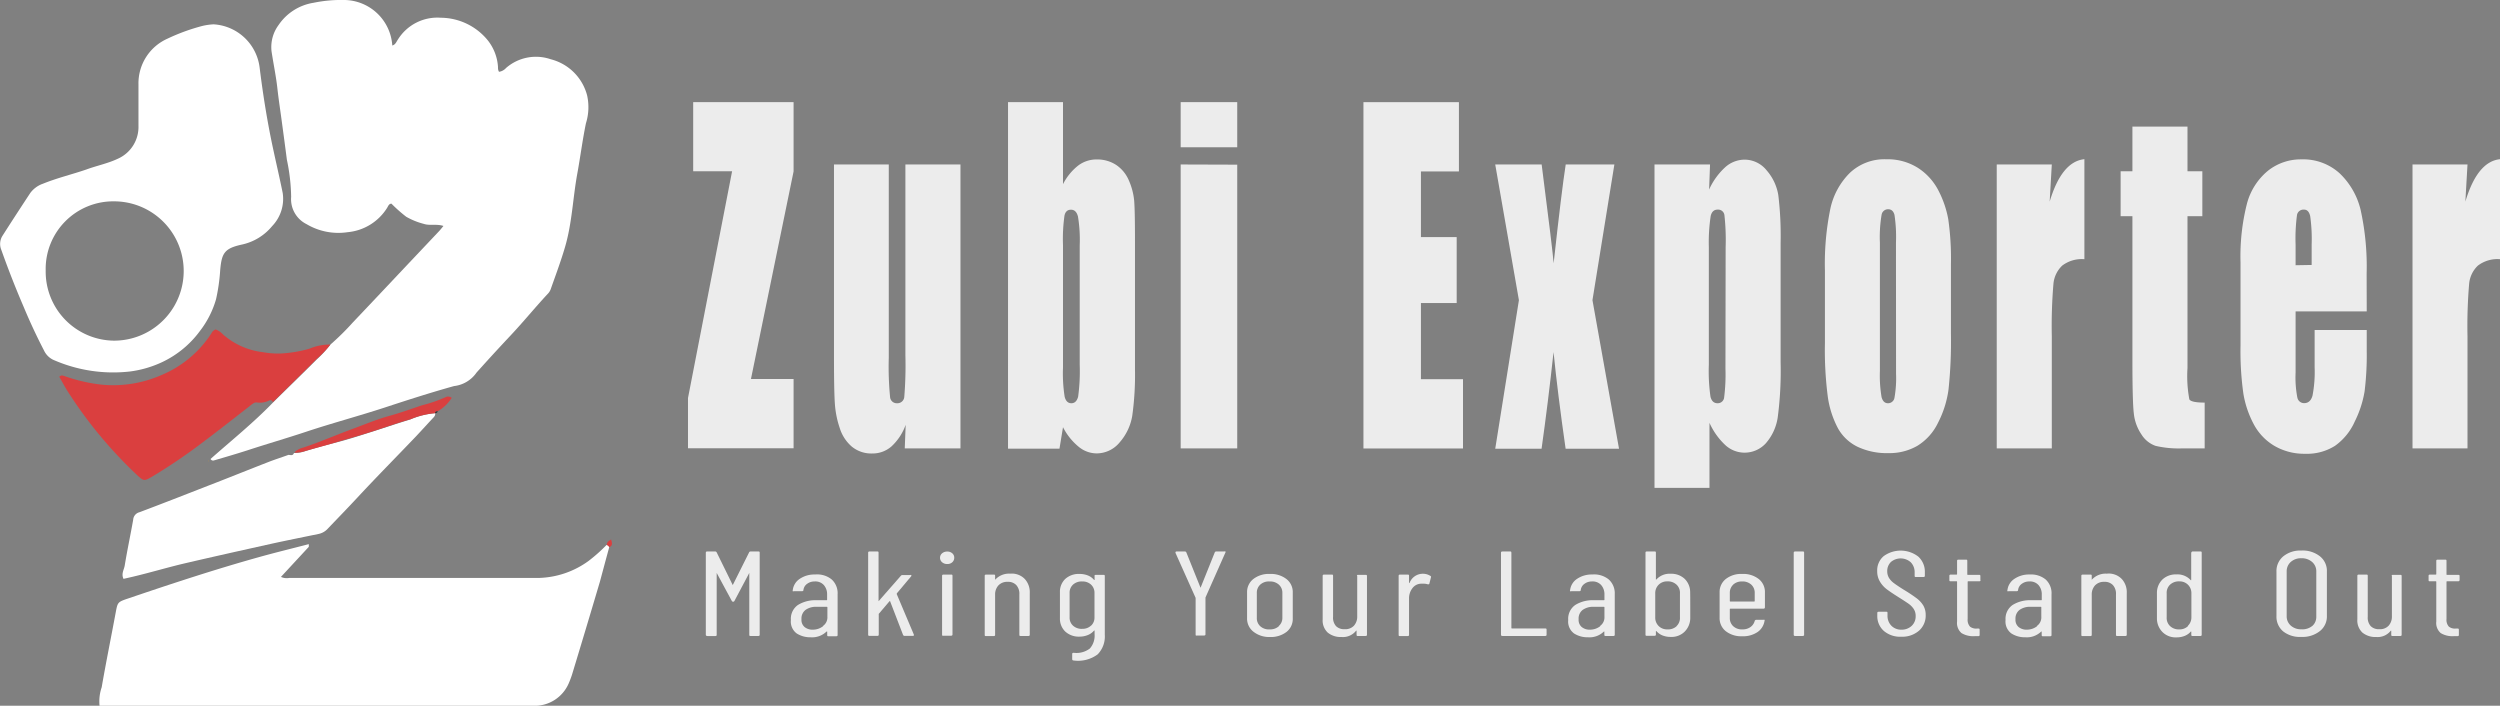 <svg xmlns="http://www.w3.org/2000/svg" viewBox="0 0 269.19 75.99"><rect x="0" y="0" width="269.19" height="75.99" fill="#808080" stroke="none"/><title>Asset 5</title><g id="Layer_2" data-name="Layer 2"><g id="Layer_1-2" data-name="Layer 1"><path d="M85.45,11v7.46L80.86,40.81h4.59v7.46H74.08V42.86l4.75-24.42H74.64V11Z" fill="#ececec"/><path d="M103.42,17.71V48.28h-6l.1-2.54A5.84,5.84,0,0,1,96,48.06a3.09,3.09,0,0,1-2.07.77,3.32,3.32,0,0,1-2.21-.74,4.31,4.31,0,0,1-1.3-2,10.29,10.29,0,0,1-.52-2.55q-.1-1.32-.1-5.26V17.71H95.7v20.8a33.69,33.69,0,0,0,.14,4.24.72.72,0,0,0,.75.67.74.74,0,0,0,.78-.69,41.88,41.88,0,0,0,.12-4.45V17.71Z" fill="#ececec"/><path d="M114.46,11v8.83a6,6,0,0,1,1.63-2,3.25,3.25,0,0,1,2-.66,3.7,3.7,0,0,1,2.11.6,3.77,3.77,0,0,1,1.36,1.68,7,7,0,0,1,.56,2.12q.09,1,.09,4.42V39.75a32,32,0,0,1-.29,5,5.76,5.76,0,0,1-1.34,2.86,3.22,3.22,0,0,1-2.5,1.21,3.06,3.06,0,0,1-1.94-.72A6.58,6.58,0,0,1,114.46,46l-.38,2.31h-5.54V11Zm1.8,15.41a15.44,15.44,0,0,0-.19-3.1q-.19-.73-.75-.73t-.7.63a18,18,0,0,0-.16,3.19V39.57a16.09,16.09,0,0,0,.18,3.16q.18.69.72.69t.73-.71a20.47,20.47,0,0,0,.17-3.43Z" fill="#ececec"/><path d="M133.22,11v4.86h-6.09V11Zm0,6.73V48.28h-6.09V17.71Z" fill="#ececec"/><path d="M146.81,11h10.28v7.46H153v7.07h3.85v7.1H153v8.2h4.53v7.46H146.81Z" fill="#ececec"/><path d="M173.83,17.71l-2.36,14.61,2.86,16h-5.75q-.86-6-1.3-10.41-.59,5.45-1.29,10.41H161l2.55-16L161,17.71H166q1.2,9.37,1.29,10.64.86-7.83,1.3-10.64Z" fill="#ececec"/><path d="M184.13,17.71l-.1,2.7A7.37,7.37,0,0,1,185.77,18a3.15,3.15,0,0,1,2.08-.81,3.05,3.05,0,0,1,2.38,1.16A5.37,5.37,0,0,1,191.48,21a36.51,36.51,0,0,1,.25,5.16V39a38.49,38.49,0,0,1-.31,5.93,5.44,5.44,0,0,1-1.29,2.81,3.1,3.1,0,0,1-2.35,1,3.06,3.06,0,0,1-2-.81,7.42,7.42,0,0,1-1.71-2.4v7h-5.92V17.71Zm1.68,8.89a24.31,24.31,0,0,0-.13-3.43.68.68,0,0,0-.73-.6q-.59,0-.75.69A19.1,19.1,0,0,0,184,26.6V39.27a19.46,19.46,0,0,0,.18,3.46q.18.69.76.69a.69.69,0,0,0,.71-.63,19.83,19.83,0,0,0,.14-3.08Z" fill="#ececec"/><path d="M210.07,28.44v7.49a49.37,49.37,0,0,1-.26,6,11,11,0,0,1-1.13,3.59A5.9,5.9,0,0,1,206.46,48a6,6,0,0,1-3.11.79,7.39,7.39,0,0,1-3.33-.68,4.83,4.83,0,0,1-2.12-2,10.34,10.34,0,0,1-1.08-3.32,38.85,38.85,0,0,1-.32-5.84V29.11a29.44,29.44,0,0,1,.59-6.66,7.69,7.69,0,0,1,2.11-3.85,5.42,5.42,0,0,1,3.9-1.45,6.11,6.11,0,0,1,3.42.93,6.35,6.35,0,0,1,2.2,2.43,10.85,10.85,0,0,1,1.06,3.09A29.86,29.86,0,0,1,210.07,28.44Zm-5.92-2.3a15.79,15.79,0,0,0-.16-3q-.16-.61-.69-.61a.71.71,0,0,0-.7.61,14.5,14.5,0,0,0-.18,3v13.8a13.84,13.84,0,0,0,.18,2.82q.18.66.69.66a.7.7,0,0,0,.7-.6,12.16,12.16,0,0,0,.17-2.58Z" fill="#ececec"/><path d="M220.93,17.71l-.23,4q1.29-4.32,3.74-4.57V27.91a3.48,3.48,0,0,0-2.39.69,3.09,3.09,0,0,0-.94,1.92,54,54,0,0,0-.18,5.68V48.28H215V17.71Z" fill="#ececec"/><path d="M235.54,13.63v4.81h1.6v4.84h-1.6V39.64a13.58,13.58,0,0,0,.2,3.36q.2.35,1.65.35v4.93H235a11,11,0,0,1-2.89-.27,2.92,2.92,0,0,1-1.52-1.22,4.92,4.92,0,0,1-.82-2.19q-.16-1.23-.16-5.79V23.28h-1.27V18.44h1.27V13.63Z" fill="#ececec"/><path d="M254.84,33.53h-7.66v6.61a11.32,11.32,0,0,0,.19,2.67.74.74,0,0,0,.73.6q.67,0,.9-.8a13.47,13.47,0,0,0,.23-3.08v-4h5.61v2.26a31.7,31.7,0,0,1-.23,4.35,11.44,11.44,0,0,1-1.06,3.25A6.37,6.37,0,0,1,251.43,48a5.63,5.63,0,0,1-3.22.86,6.36,6.36,0,0,1-3.31-.85,5.93,5.93,0,0,1-2.23-2.34,10.68,10.68,0,0,1-1.11-3.27,32.85,32.85,0,0,1-.31-5.2V28.26a23.06,23.06,0,0,1,.69-6.32,6.83,6.83,0,0,1,2.26-3.55,5.67,5.67,0,0,1,3.6-1.23,5.84,5.84,0,0,1,4.11,1.49,8,8,0,0,1,2.27,3.94,28.33,28.33,0,0,1,.65,6.9Zm-5.93-5V26.32a17.52,17.52,0,0,0-.16-3.06q-.16-.69-.66-.69a.71.71,0,0,0-.76.59,19.06,19.06,0,0,0-.15,3.17v2.23Z" fill="#ececec"/><path d="M265.69,17.71l-.23,4q1.29-4.32,3.74-4.57V27.91a3.48,3.48,0,0,0-2.39.69,3.09,3.09,0,0,0-.94,1.92,54,54,0,0,0-.18,5.68V48.28h-5.92V17.71Z" fill="#ececec"/><path d="M76,68.35V59.51c0-.09.05-.13.16-.13H77a.17.17,0,0,1,.17.1L78.9,63a.05.05,0,0,0,0,0,0,0,0,0,0,0,0l1.76-3.52a.17.17,0,0,1,.17-.1h.81c.1,0,.16,0,.16.13v8.84c0,.09-.05.13-.16.13h-.8c-.1,0-.16,0-.16-.13V61.69s0,0,0,0a.05.05,0,0,0,0,0l-1.59,3a.15.15,0,0,1-.14.1.16.16,0,0,1-.16-.1l-1.62-3a.05.05,0,0,0,0,0s0,0,0,0v6.67c0,.09-.05.13-.16.13h-.8C76.06,68.48,76,68.44,76,68.35Z" fill="#ececec"/><path d="M89.55,62.39A2,2,0,0,1,90.19,64v4.38c0,.09-.05.13-.16.13h-.8c-.1,0-.16,0-.16-.13V68a0,0,0,0,0,0,0L89,68a2.22,2.22,0,0,1-1.72.62,2.68,2.68,0,0,1-1.49-.41,1.59,1.59,0,0,1-.63-1.45,1.81,1.81,0,0,1,.76-1.62,3.55,3.55,0,0,1,2-.51H89s.06,0,.06-.05V64a1.49,1.49,0,0,0-.35-1,1.22,1.22,0,0,0-1-.39,1.31,1.31,0,0,0-.81.26.94.94,0,0,0-.39.66c0,.09-.07.13-.17.13h-.86a.16.16,0,0,1-.12,0,.08.08,0,0,1,0-.09,1.68,1.68,0,0,1,.75-1.24,2.79,2.79,0,0,1,1.65-.47A2.48,2.48,0,0,1,89.55,62.39Zm-.92,5a1.13,1.13,0,0,0,.46-1V65.39s0-.05-.06-.05H87.93a1.91,1.91,0,0,0-1.19.33,1.16,1.16,0,0,0-.44,1,1,1,0,0,0,.34.85,1.33,1.33,0,0,0,.88.28A1.78,1.78,0,0,0,88.62,67.43Z" fill="#ececec"/><path d="M93.48,68.35V59.51c0-.09.05-.13.16-.13h.8c.1,0,.16,0,.16.13v5.23a0,0,0,0,0,0,0,0,0,0,0,0,0,0L97,62a.22.22,0,0,1,.19-.08H98a.14.14,0,0,1,.13,0s0,.07,0,.11L96.56,63.9s0,.05,0,.08l1.84,4.35,0,.05c0,.06,0,.09-.14.09h-.83a.18.18,0,0,1-.19-.1l-1.39-3.61q0-.08-.09,0L94.62,66.1a.08.08,0,0,0,0,.06v2.18c0,.09-.05.13-.16.13h-.8C93.54,68.48,93.48,68.44,93.48,68.35Z" fill="#ececec"/><path d="M101.44,60.54a.63.63,0,0,1-.22-.49.6.6,0,0,1,.22-.47.83.83,0,0,1,.56-.19.78.78,0,0,1,.54.19.61.61,0,0,1,.21.47.65.65,0,0,1-.21.49.76.76,0,0,1-.54.19A.81.81,0,0,1,101.44,60.54Zm0,7.81V62c0-.09.05-.13.16-.13h.8c.1,0,.16,0,.16.13v6.32c0,.09-.05.13-.16.13h-.8C101.49,68.48,101.44,68.44,101.44,68.35Z" fill="#ececec"/><path d="M110.36,62.36a2.11,2.11,0,0,1,.52,1.52v4.47c0,.09-.05.13-.16.13h-.8c-.1,0-.16,0-.16-.13V64a1.39,1.39,0,0,0-.33-1,1.2,1.2,0,0,0-.92-.35,1.29,1.29,0,0,0-1,.38,1.43,1.43,0,0,0-.36,1v4.33c0,.09-.05.13-.16.13h-.8c-.1,0-.16,0-.16-.13V62c0-.09.05-.13.16-.13h.8c.1,0,.16,0,.16.13v.43s0,0,0,0a0,0,0,0,0,0,0,2,2,0,0,1,1.62-.66A1.94,1.94,0,0,1,110.36,62.36Z" fill="#ececec"/><path d="M118,61.9h.8c.1,0,.16,0,.16.13v6.32a2.75,2.75,0,0,1-.77,2.11,3.54,3.54,0,0,1-2.58.66c-.1,0-.16-.06-.16-.14v-.56c0-.09.05-.13.16-.13a2.36,2.36,0,0,0,1.75-.47,2.1,2.1,0,0,0,.5-1.54v-.39a0,0,0,0,0,0,0s0,0-.05,0a1.69,1.69,0,0,1-.68.49,2.31,2.31,0,0,1-.88.17,2.15,2.15,0,0,1-1.55-.55,1.91,1.91,0,0,1-.57-1.44V63.79a1.9,1.9,0,0,1,.57-1.45,2.16,2.16,0,0,1,1.55-.54,2.39,2.39,0,0,1,.88.16,1.64,1.64,0,0,1,.68.49s0,0,.05,0,0,0,0,0V62C117.84,61.94,117.89,61.9,118,61.9Zm-.52,5.47a1.17,1.17,0,0,0,.37-.89V63.85a1.19,1.19,0,0,0-.37-.9,1.32,1.32,0,0,0-.94-.34,1.37,1.37,0,0,0-1,.34,1.17,1.17,0,0,0-.37.9v2.63a1.16,1.16,0,0,0,.37.89,1.37,1.37,0,0,0,1,.34A1.32,1.32,0,0,0,117.47,67.37Z" fill="#ececec"/><path d="M128.74,68.34V64.45s0-.06,0-.07l-2.17-4.85,0-.05q0-.1.14-.1h.84a.18.18,0,0,1,.19.1l1.53,3.81a0,0,0,0,0,0,0,0,0,0,0,0,0,0l1.53-3.81a.18.18,0,0,1,.19-.1h.84a.15.15,0,0,1,.12,0,.1.1,0,0,1,0,.11l-2.15,4.85s0,0,0,.07v3.89c0,.09-.05.13-.16.13h-.8C128.79,68.47,128.74,68.42,128.74,68.34Z" fill="#ececec"/><path d="M134.94,68a1.78,1.78,0,0,1-.66-1.44V63.79a1.77,1.77,0,0,1,.67-1.44,2.71,2.71,0,0,1,1.78-.55,2.74,2.74,0,0,1,1.79.55,1.77,1.77,0,0,1,.68,1.44v2.81a1.77,1.77,0,0,1-.67,1.44,2.76,2.76,0,0,1-1.79.55A2.72,2.72,0,0,1,134.94,68Zm2.76-.6a1.14,1.14,0,0,0,.38-.89V63.85a1.16,1.16,0,0,0-.38-.9,1.4,1.4,0,0,0-1-.34,1.37,1.37,0,0,0-1,.34,1.17,1.17,0,0,0-.37.9v2.69a1.16,1.16,0,0,0,.37.89,1.37,1.37,0,0,0,1,.34A1.4,1.4,0,0,0,137.7,67.43Z" fill="#ececec"/><path d="M146.23,61.9h.8c.1,0,.16,0,.16.13v6.32c0,.09-.05.13-.16.13h-.8c-.1,0-.16,0-.16-.13v-.44s0,0,0,0l-.05,0a1.79,1.79,0,0,1-1.56.68,2.21,2.21,0,0,1-1.49-.47,1.79,1.79,0,0,1-.55-1.44V62c0-.09.05-.13.16-.13h.8c.1,0,.16,0,.16.13v4.42a1.36,1.36,0,0,0,.32,1,1.23,1.23,0,0,0,.93.33,1.27,1.27,0,0,0,1-.38,1.45,1.45,0,0,0,.35-1V62C146.07,61.94,146.12,61.9,146.23,61.9Z" fill="#ececec"/><path d="M154,62a.13.13,0,0,1,.08.17l-.17.66c0,.08-.08.1-.2.08a1.27,1.27,0,0,0-.42-.06H153a1.19,1.19,0,0,0-.92.49,1.78,1.78,0,0,0-.36,1.12v3.9c0,.09-.05.13-.16.13h-.8c-.1,0-.16,0-.16-.13V62c0-.09.05-.13.16-.13h.8c.1,0,.16,0,.16.13v.78s0,0,0,0l.05,0a1.53,1.53,0,0,1,1.48-1A1.47,1.47,0,0,1,154,62Z" fill="#ececec"/><path d="M161.62,68.35V59.51c0-.09.05-.13.16-.13h.8c.1,0,.16,0,.16.13v8.11s0,.05.06.05h3.57c.1,0,.16,0,.16.13v.55c0,.09-.05.13-.16.13h-4.59C161.68,68.48,161.62,68.44,161.62,68.35Z" fill="#ececec"/><path d="M173.22,62.39a2,2,0,0,1,.65,1.58v4.38c0,.09-.05.13-.16.13h-.8c-.1,0-.16,0-.16-.13V68a0,0,0,0,0,0,0l-.05,0a2.22,2.22,0,0,1-1.72.62,2.68,2.68,0,0,1-1.49-.41,1.59,1.59,0,0,1-.63-1.45,1.81,1.81,0,0,1,.76-1.62,3.55,3.55,0,0,1,2-.51h1.08s.06,0,.06-.05V64a1.49,1.49,0,0,0-.35-1,1.22,1.22,0,0,0-1-.39,1.31,1.31,0,0,0-.81.26.94.94,0,0,0-.39.66c0,.09-.07.13-.17.13h-.86a.16.16,0,0,1-.12,0,.08.08,0,0,1,0-.09,1.68,1.68,0,0,1,.75-1.24,2.79,2.79,0,0,1,1.65-.47A2.48,2.48,0,0,1,173.22,62.39Zm-.92,5a1.13,1.13,0,0,0,.46-1V65.39s0-.05-.06-.05h-1.09a1.91,1.91,0,0,0-1.19.33,1.16,1.16,0,0,0-.44,1,1,1,0,0,0,.34.85,1.33,1.33,0,0,0,.88.28A1.78,1.78,0,0,0,172.3,67.43Z" fill="#ececec"/><path d="M182,65.15q0,1,0,1.44a2.08,2.08,0,0,1-.62,1.44,2,2,0,0,1-1.49.55,2.31,2.31,0,0,1-.88-.16,1.7,1.7,0,0,1-.66-.47s0,0-.05,0a0,0,0,0,0,0,0v.38c0,.09-.05.13-.16.13h-.8c-.1,0-.16,0-.16-.13V59.51c0-.09.05-.13.16-.13h.8c.1,0,.16,0,.16.13V62.4a0,0,0,0,0,0,0s0,0,.05,0a1.92,1.92,0,0,1,1.54-.62,2.1,2.1,0,0,1,1.5.54,2,2,0,0,1,.6,1.41Q182,64.23,182,65.15Zm-1.47,2.26a1.2,1.2,0,0,0,.36-.94V63.9a1.2,1.2,0,0,0-.36-.94,1.37,1.37,0,0,0-1-.36,1.27,1.27,0,0,0-.93.36,1.26,1.26,0,0,0-.37.94v2.57a1.26,1.26,0,0,0,.37.94,1.27,1.27,0,0,0,.93.36A1.35,1.35,0,0,0,180.55,67.41Z" fill="#ececec"/><path d="M189.88,65.54h-3.56s-.06,0-.06.05v.95a1.17,1.17,0,0,0,.37.89,1.35,1.35,0,0,0,1,.34,1.41,1.41,0,0,0,.85-.25,1.17,1.17,0,0,0,.46-.66.17.17,0,0,1,.17-.12l.78,0a.17.17,0,0,1,.11,0,.1.1,0,0,1,0,.1,1.79,1.79,0,0,1-.76,1.22,2.78,2.78,0,0,1-1.65.45,2.7,2.7,0,0,1-1.77-.55,1.78,1.78,0,0,1-.66-1.44V63.79a1.78,1.78,0,0,1,.66-1.44,2.68,2.68,0,0,1,1.77-.55,2.71,2.71,0,0,1,1.79.55,1.78,1.78,0,0,1,.66,1.44v1.63C190,65.5,190,65.54,189.88,65.54Zm-3.25-2.59a1.18,1.18,0,0,0-.37.9v.87s0,.05.06.05h2.56s.06,0,.06-.05v-.87a1.17,1.17,0,0,0-.37-.9,1.39,1.39,0,0,0-1-.34A1.35,1.35,0,0,0,186.62,62.95Z" fill="#ececec"/><path d="M193.14,68.35V59.51c0-.09.05-.13.16-.13h.8c.1,0,.16,0,.16.13v8.84c0,.09-.05.13-.16.13h-.8C193.19,68.48,193.14,68.44,193.14,68.35Z" fill="#ececec"/><path d="M202.86,67.95a2.12,2.12,0,0,1-.72-1.66V66q0-.13.16-.13h.78c.1,0,.16,0,.16.13v.27a1.51,1.51,0,0,0,.42,1.11,1.46,1.46,0,0,0,1.08.42,1.55,1.55,0,0,0,1.09-.4,1.38,1.38,0,0,0,.44-1.07,1.35,1.35,0,0,0-.21-.76,2.14,2.14,0,0,0-.55-.56q-.34-.24-1.12-.73t-1.23-.83a2.92,2.92,0,0,1-.74-.83,2.16,2.16,0,0,1-.29-1.13,2,2,0,0,1,.7-1.61,3.11,3.11,0,0,1,3.72.05,2.19,2.19,0,0,1,.71,1.71V62c0,.09-.05.13-.16.13h-.78c-.1,0-.16,0-.16-.13v-.34a1.52,1.52,0,0,0-.41-1.11,1.63,1.63,0,0,0-2.13-.05,1.34,1.34,0,0,0-.41,1,1.37,1.37,0,0,0,.18.71,2,2,0,0,0,.54.58q.36.27,1.06.71a16.3,16.3,0,0,1,1.4.93,2.82,2.82,0,0,1,.71.78,2,2,0,0,1,.25,1,2.16,2.16,0,0,1-.73,1.71,2.76,2.76,0,0,1-1.89.64A2.71,2.71,0,0,1,202.86,67.95Z" fill="#ececec"/><path d="M213.12,62.59h-1.19s-.06,0-.06.05v4a1.09,1.09,0,0,0,.25.83,1.06,1.06,0,0,0,.76.21H213c.1,0,.16,0,.16.13v.56c0,.09-.05.13-.16.13h-.39a2.44,2.44,0,0,1-1.4-.33,1.43,1.43,0,0,1-.48-1.25V62.64s0-.05-.06-.05h-.61c-.1,0-.16,0-.16-.13V62c0-.09.05-.13.16-.13h.61s.06,0,.06-.05V60.39c0-.09.05-.13.16-.13h.78c.1,0,.16,0,.16.13v1.46s0,.05.06.05h1.19c.1,0,.16,0,.16.13v.43C213.28,62.55,213.22,62.59,213.12,62.59Z" fill="#ececec"/><path d="M220.26,62.39A2,2,0,0,1,220.9,64v4.38c0,.09-.05.13-.16.13H220c-.1,0-.16,0-.16-.13V68a0,0,0,0,0,0,0l-.05,0a2.22,2.22,0,0,1-1.72.62,2.68,2.68,0,0,1-1.49-.41,1.59,1.59,0,0,1-.63-1.45,1.81,1.81,0,0,1,.76-1.62,3.55,3.55,0,0,1,2-.51h1.08s.06,0,.06-.05V64a1.49,1.49,0,0,0-.35-1,1.22,1.22,0,0,0-1-.39,1.31,1.31,0,0,0-.81.26.94.94,0,0,0-.39.66c0,.09-.07.13-.17.13h-.86a.16.16,0,0,1-.12,0,.08.08,0,0,1,0-.09,1.68,1.68,0,0,1,.75-1.24,2.79,2.79,0,0,1,1.65-.47A2.48,2.48,0,0,1,220.26,62.39Zm-.92,5a1.13,1.13,0,0,0,.46-1V65.39s0-.05-.06-.05h-1.09a1.91,1.91,0,0,0-1.19.33,1.16,1.16,0,0,0-.44,1,1,1,0,0,0,.34.85,1.33,1.33,0,0,0,.88.28A1.78,1.78,0,0,0,219.34,67.43Z" fill="#ececec"/><path d="M228.48,62.36a2.11,2.11,0,0,1,.52,1.52v4.47c0,.09-.05.13-.16.13H228c-.1,0-.16,0-.16-.13V64a1.39,1.39,0,0,0-.33-1,1.2,1.2,0,0,0-.92-.35,1.29,1.29,0,0,0-1,.38,1.43,1.43,0,0,0-.36,1v4.33c0,.09-.05.13-.16.13h-.8c-.1,0-.16,0-.16-.13V62c0-.09.05-.13.16-.13h.8c.1,0,.16,0,.16.13v.43s0,0,0,0a0,0,0,0,0,0,0,2,2,0,0,1,1.62-.66A1.94,1.94,0,0,1,228.48,62.36Z" fill="#ececec"/><path d="M236.11,59.38h.8c.1,0,.16,0,.16.13v8.84c0,.09-.05.13-.16.13h-.8c-.1,0-.16,0-.16-.13V68a0,0,0,0,0,0,0s0,0-.05,0a1.71,1.71,0,0,1-.66.47,2.31,2.31,0,0,1-.88.16,2,2,0,0,1-1.49-.55,2.07,2.07,0,0,1-.62-1.44q0-.48,0-1.44t0-1.4a2,2,0,0,1,.6-1.41,2.1,2.1,0,0,1,1.5-.54,1.92,1.92,0,0,1,1.54.62s0,0,.05,0a0,0,0,0,0,0,0V59.51C236,59.42,236,59.38,236.11,59.38Zm-.52,8a1.26,1.26,0,0,0,.37-.94V63.9a1.26,1.26,0,0,0-.37-.94,1.27,1.27,0,0,0-.93-.36,1.37,1.37,0,0,0-1,.36,1.2,1.2,0,0,0-.36.94v2.57a1.2,1.2,0,0,0,.36.94,1.35,1.35,0,0,0,1,.36A1.27,1.27,0,0,0,235.59,67.42Z" fill="#ececec"/><path d="M245.86,68a2.05,2.05,0,0,1-.74-1.65V61.55a2.05,2.05,0,0,1,.74-1.65,2.91,2.91,0,0,1,1.94-.62,3,3,0,0,1,2,.62,2,2,0,0,1,.75,1.65v4.76a2,2,0,0,1-.75,1.64,3,3,0,0,1-2,.63A2.91,2.91,0,0,1,245.86,68Zm3.1-.58a1.3,1.3,0,0,0,.45-1V61.51a1.32,1.32,0,0,0-.45-1,1.68,1.68,0,0,0-1.16-.4,1.63,1.63,0,0,0-1.14.4,1.33,1.33,0,0,0-.44,1v4.85a1.32,1.32,0,0,0,.44,1,1.63,1.63,0,0,0,1.14.4A1.68,1.68,0,0,0,249,67.38Z" fill="#ececec"/><path d="M257.64,61.9h.8c.1,0,.16,0,.16.13v6.32c0,.09-.05.13-.16.13h-.8c-.1,0-.16,0-.16-.13v-.44s0,0,0,0l-.05,0a1.79,1.79,0,0,1-1.56.68,2.21,2.21,0,0,1-1.49-.47,1.79,1.79,0,0,1-.55-1.44V62c0-.09.05-.13.16-.13h.8c.1,0,.16,0,.16.13v4.42a1.36,1.36,0,0,0,.32,1,1.23,1.23,0,0,0,.93.33,1.27,1.27,0,0,0,1-.38,1.45,1.45,0,0,0,.35-1V62C257.49,61.94,257.54,61.9,257.64,61.9Z" fill="#ececec"/><path d="M264.68,62.59h-1.19s-.06,0-.06.05v4a1.09,1.09,0,0,0,.25.83,1.06,1.06,0,0,0,.76.21h.16c.1,0,.16,0,.16.13v.56c0,.09-.05.13-.16.13h-.39a2.44,2.44,0,0,1-1.4-.33,1.43,1.43,0,0,1-.48-1.25V62.64s0-.05-.06-.05h-.61c-.1,0-.16,0-.16-.13V62c0-.09.05-.13.16-.13h.61s.06,0,.06-.05V60.39c0-.09.05-.13.16-.13h.78c.1,0,.16,0,.16.13v1.46s0,.05.06.05h1.19c.1,0,.16,0,.16.13v.43C264.83,62.55,264.78,62.59,264.68,62.59Z" fill="#ececec"/><path d="M35.58,37.1A27.92,27.92,0,0,0,38,34.71c2-2.1,4-4.23,6-6.35l3.27-3.46c.15-.16.29-.34.48-.57-.76-.25-1.47,0-2.14-.23a7.56,7.56,0,0,1-1.87-.76,15.73,15.73,0,0,1-1.59-1.41c-.27,0-.35.26-.46.44A5.61,5.61,0,0,1,37.44,25,6.71,6.71,0,0,1,33,24.13a3,3,0,0,1-1.65-2.93,20.64,20.64,0,0,0-.46-4c-.18-1.4-.37-2.81-.56-4.21-.16-1.18-.34-2.36-.47-3.54s-.42-2.6-.62-3.91A4,4,0,0,1,30,2.69,5.59,5.59,0,0,1,33.76.3,14.8,14.8,0,0,1,37.13,0a5.24,5.24,0,0,1,5.11,4.9c.35-.09.44-.41.61-.65a5,5,0,0,1,4.61-2.34,6.58,6.58,0,0,1,5.06,2.43,5.12,5.12,0,0,1,1.1,2.84c0,.16,0,.31.07.47s0,0,.06.08a1.27,1.27,0,0,0,.74-.41,4.89,4.89,0,0,1,4.81-.94,5.43,5.43,0,0,1,3.92,3.9,5.82,5.82,0,0,1-.13,3c-.37,1.8-.6,3.62-.93,5.42-.48,2.63-.56,5.32-1.32,7.9-.45,1.54-1,3-1.55,4.56a1.37,1.37,0,0,1-.31.48c-1.37,1.47-2.61,3-4,4.48s-2.46,2.65-3.67,4a3.41,3.41,0,0,1-2.42,1.45c-2.51.7-5,1.5-7.46,2.31-2.81.92-5.67,1.68-8.47,2.61-2.1.7-4.22,1.31-6.32,2-1.18.38-2.38.73-3.58,1.08a.31.31,0,0,1-.39-.15c2.26-2,4.6-3.88,6.7-6.05,1.58-1.56,3.18-3.11,4.75-4.68A11.56,11.56,0,0,0,35.58,37.1Z" fill="#fff"/><path d="M65.6,58.92c-.34,1.23-.67,2.48-1,3.7q-1.48,5-3,10a10.31,10.31,0,0,1-.38,1A4,4,0,0,1,57.52,76c-.74.07-1.49,0-2.23,0H10.72a4.7,4.7,0,0,1,.23-2c.46-2.66,1-5.31,1.5-8,.22-1.16.2-1.17,1.35-1.56,4.68-1.59,9.38-3.14,14.15-4.47,1.76-.49,3.53-.92,5.3-1.38v.29l-3,3.24a1.52,1.52,0,0,0,.9.11l26.89,0a9.53,9.53,0,0,0,5.32-1.82,17.39,17.39,0,0,0,1.95-1.73A.4.4,0,0,1,65.6,58.92Z" fill="#fff"/><path d="M23,2.62a5.31,5.31,0,0,1,4.95,4.61c.37,3,.85,6,1.49,8.94.33,1.54.69,3.07,1,4.61a4.23,4.23,0,0,1-1.14,3.57,5.8,5.8,0,0,1-3.33,2c-1.81.41-2.1.92-2.26,2.73a20,20,0,0,1-.45,3.15,10.17,10.17,0,0,1-1.74,3.42A10.71,10.71,0,0,1,17.44,39,11.59,11.59,0,0,1,14,40a16,16,0,0,1-8.11-1.19,2.08,2.08,0,0,1-1.15-1.07Q3.55,35.45,2.53,33q-1.29-3-2.39-6.1A1.65,1.65,0,0,1,.26,25.4c1-1.57,2-3.1,3-4.62a2.87,2.87,0,0,1,1.37-1c1.52-.62,3.13-1,4.67-1.53,1.11-.41,2.29-.64,3.37-1.15a3.74,3.74,0,0,0,2.24-3.54c0-1.49,0-3,0-4.47a5.26,5.26,0,0,1,3.13-4.93,21.21,21.21,0,0,1,3.8-1.38A6.62,6.62,0,0,1,23,2.62ZM12.24,36.68a7.48,7.48,0,0,0,.08-15,7.28,7.28,0,0,0-7.4,7.46A7.43,7.43,0,0,0,12.24,36.68Z" fill="#fff"/><path d="M46.87,44.49a.59.59,0,0,1-.17.44c-.64.68-1.27,1.38-1.91,2.06-2.1,2.2-4.24,4.36-6.31,6.59-1.06,1.14-2.14,2.25-3.21,3.37a1.83,1.83,0,0,1-1,.55c-1.7.35-3.4.69-5.09,1.06-3.1.69-6.2,1.38-9.29,2.1-1.87.44-3.73,1-5.59,1.44l-1,.23c-.27-.54.06-1,.13-1.44.27-1.65.62-3.28.91-4.92a.89.89,0,0,1,.66-.81c2.83-1.06,5.63-2.17,8.44-3.26,1.79-.7,3.58-1.42,5.38-2.12.74-.29,1.49-.53,2.24-.8h0c.21,0,.48.13.59-.2h0a3.4,3.4,0,0,0,1-.13c1.17-.38,2.36-.7,3.54-1s2.25-.64,3.36-1c1.54-.48,3.05-1,4.6-1.47A8.73,8.73,0,0,1,46.87,44.49Z" fill="#fff"/><path d="M35.58,37.1a11.56,11.56,0,0,1-1.46,1.53c-1.57,1.57-3.16,3.12-4.75,4.68a.26.26,0,0,0-.36-.2,2.26,2.26,0,0,1-1.34.23c-.27-.07-.57.22-.83.42-1.67,1.3-3.33,2.61-5,3.86a59,59,0,0,1-5.47,3.71c-.83.48-.89.49-1.57-.14a47.14,47.14,0,0,1-7.48-9c-.34-.53-.63-1.09-.94-1.62.22-.22.39-.13.58-.07a17.85,17.85,0,0,0,4,.92,12.91,12.91,0,0,0,6.34-1,11.82,11.82,0,0,0,5.47-4.54.84.84,0,0,1,.45-.41A2.06,2.06,0,0,1,24,36a7.9,7.9,0,0,0,4.3,1.92,9.58,9.58,0,0,0,1.81.15,13.91,13.91,0,0,0,3.2-.52A5.66,5.66,0,0,1,35.58,37.1Z" fill="#da3f3f"/><path d="M46.87,44.49a8.73,8.73,0,0,0-2.66.65c-1.55.43-3.06,1-4.6,1.47-1.11.35-2.24.66-3.36,1s-2.37.66-3.54,1a3.4,3.4,0,0,1-1,.13l.08-.11.06-.06a2.14,2.14,0,0,1,.82-.38c1.83-.61,3.6-1.39,5.41-2.05,1.27-.47,2.54-1,3.84-1.36s2.35-.75,3.52-1.14a15.54,15.54,0,0,0,2.51-.86.61.61,0,0,1,.69.06,4.44,4.44,0,0,1-1.46,1.42c-.15,0-.29,0-.3.21Z" fill="#da3f3f"/><path d="M65.6,58.92a.4.4,0,0,0-.26-.24c0-.31.19-.43.46-.59C65.91,58.46,66,58.75,65.6,58.92Z" fill="#da3f3f"/><path d="M46.85,44.5c0-.2.15-.21.3-.21A.37.37,0,0,1,46.85,44.5Z" fill="#2d2d2d"/><path d="M22.41,49.6h.06s0,.07,0,.1,0,0-.05-.05S22.4,49.61,22.41,49.6Z" fill="#b78e50"/></g></g></svg>